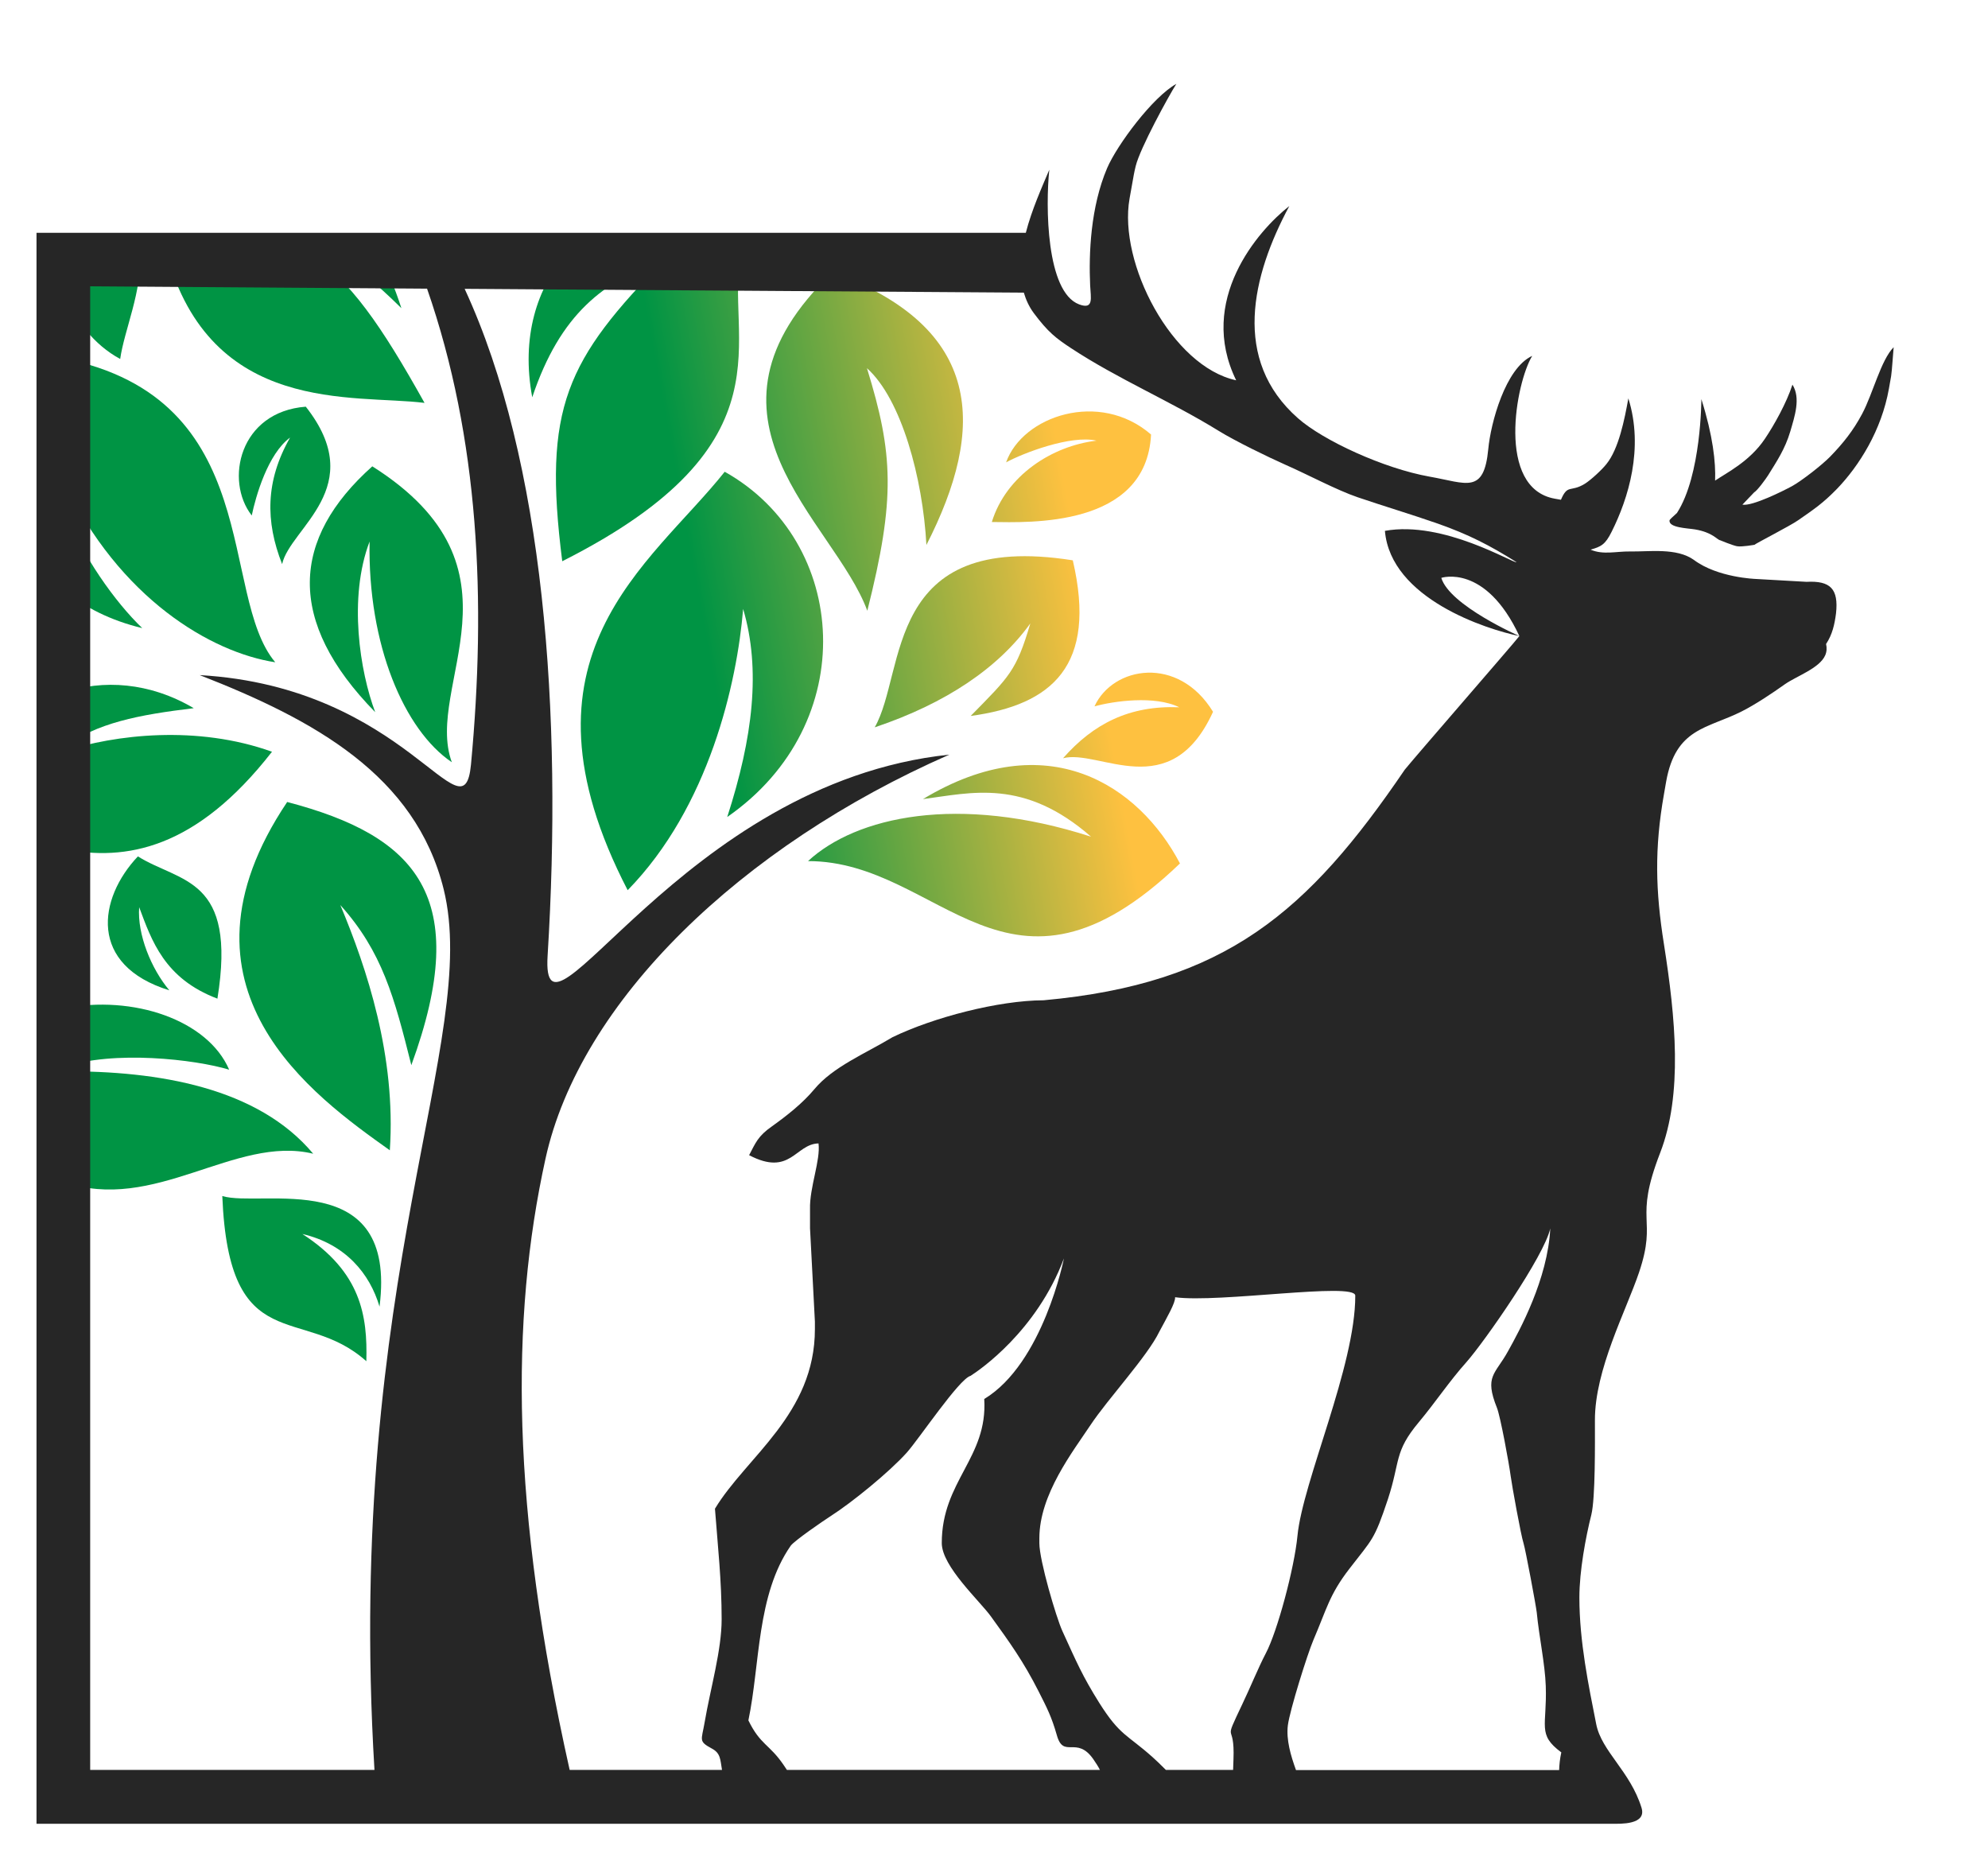 <?xml version="1.0" encoding="utf-8"?>
<!-- Generator: Adobe Illustrator 26.0.2, SVG Export Plug-In . SVG Version: 6.00 Build 0)  -->
<svg version="1.1" id="Layer_6" xmlns="http://www.w3.org/2000/svg" xmlns:xlink="http://www.w3.org/1999/xlink" x="0px" y="0px"
	 viewBox="0 0 110 102.95" style="enable-background:new 0 0 110 102.95;" xml:space="preserve">
<style type="text/css">
	.st0{fill:url(#SVGID_1_);}
	.st1{fill:url(#SVGID_00000093166841094153785700000005970972128175093398_);}
	.st2{fill:url(#SVGID_00000097464408789805009250000003642781586739439531_);}
	.st3{fill:url(#SVGID_00000001643281110625320870000017162572554843591604_);}
	.st4{fill:url(#SVGID_00000168074382976105041140000011707405876694455431_);}
	.st5{fill:url(#SVGID_00000142155121101766036660000015191729876456776349_);}
	.st6{fill:url(#SVGID_00000132792410493515752270000005243136603531534777_);}
	.st7{fill:url(#SVGID_00000047025934640207926780000006217528791124865465_);}
	.st8{fill:url(#SVGID_00000154422254260774853240000016680971539726072506_);}
	.st9{fill:url(#SVGID_00000010990921650743402850000008116460648656831635_);}
	.st10{fill:url(#SVGID_00000047031393807853620420000013094209528289400969_);}
	.st11{fill:url(#SVGID_00000178205281208231172110000015626811348982798770_);}
	.st12{fill:url(#SVGID_00000031207025999502506160000014179695262449101985_);}
	.st13{fill:url(#SVGID_00000142166141103459163590000014095848563700326019_);}
	.st14{fill:url(#SVGID_00000088828415905711768000000009968304230821077683_);}
	.st15{fill:url(#SVGID_00000146459460782927261270000004993299585312992920_);}
	.st16{fill:url(#SVGID_00000023961758007070304160000010938661743759367584_);}
	.st17{fill:url(#SVGID_00000004519335064060506540000013214787931567081354_);}
	.st18{fill:url(#SVGID_00000058587393797333911810000007656279754179468946_);}
	.st19{fill:url(#SVGID_00000155847147359317130440000007451715977866559891_);}
	.st20{fill:url(#SVGID_00000115516576798153186840000015748175119206297784_);}
	.st21{fill:url(#SVGID_00000091011083128987440710000006689648756759501463_);}
	.st22{fill:url(#SVGID_00000136381859752184185160000010211095117209432972_);}
	.st23{fill:url(#SVGID_00000177460677555956946770000018279958567458041503_);}
	.st24{fill:#262626;}
</style>
<g>
	<g>
		
			<linearGradient id="SVGID_1_" gradientUnits="userSpaceOnUse" x1="-5.679" y1="707.942" x2="55.598" y2="696.708" gradientTransform="matrix(1 0 0 1 0 -688)">
			<stop  offset="0.662" style="stop-color:#009444"/>
			<stop  offset="1" style="stop-color:#FEC140"/>
		</linearGradient>
		<path class="st0" d="M26.58,14.01h-0.02c0,0.01,0.01,0.02,0.01,0.04C26.57,14.03,26.58,14.02,26.58,14.01z"/>
		
			<linearGradient id="SVGID_00000114753200579092192160000004797433344936673983_" gradientUnits="userSpaceOnUse" x1="-2.594" y1="724.77" x2="58.683" y2="713.536" gradientTransform="matrix(1 0 0 1 0 -688)">
			<stop  offset="0.662" style="stop-color:#009444"/>
			<stop  offset="1" style="stop-color:#FEC140"/>
		</linearGradient>
		<path style="fill:url(#SVGID_00000114753200579092192160000004797433344936673983_);" d="M3.51,35.29v0.72
			c0.24-0.14,0.47-0.26,0.68-0.37C3.95,35.52,3.73,35.4,3.51,35.29z"/>
		
			<linearGradient id="SVGID_00000072260786293173750880000015489446213925475004_" gradientUnits="userSpaceOnUse" x1="0.58" y1="742.078" x2="61.856" y2="730.844" gradientTransform="matrix(1 0 0 1 0 -688)">
			<stop  offset="0.662" style="stop-color:#009444"/>
			<stop  offset="1" style="stop-color:#FEC140"/>
		</linearGradient>
		<path style="fill:url(#SVGID_00000072260786293173750880000015489446213925475004_);" d="M3.51,53.82
			c0.06-0.03,0.12-0.06,0.18-0.09c-0.04-0.16-0.1-0.32-0.18-0.47V53.82z"/>
		<g>
			
				<linearGradient id="SVGID_00000094612298357523150530000002485841632959381932_" gradientUnits="userSpaceOnUse" x1="-2.262" y1="726.581" x2="59.015" y2="715.346" gradientTransform="matrix(1 0 0 1 0 -688)">
				<stop  offset="0.662" style="stop-color:#009444"/>
				<stop  offset="1" style="stop-color:#FEC140"/>
			</linearGradient>
			<path style="fill:url(#SVGID_00000094612298357523150530000002485841632959381932_);" d="M20.6,25.8
				c-4.49,4.01-4.78,8.56,0.16,13.6c-0.84-2.23-1.5-6.31-0.31-9.44C20.34,35.67,22.37,40.4,25,42.17
				C23.44,37.92,29.56,31.46,20.6,25.8z"/>
			
				<linearGradient id="SVGID_00000005977003272099053350000007649171257914621826_" gradientUnits="userSpaceOnUse" x1="1.157" y1="745.228" x2="62.434" y2="733.994" gradientTransform="matrix(1 0 0 1 0 -688)">
				<stop  offset="0.662" style="stop-color:#009444"/>
				<stop  offset="1" style="stop-color:#FEC140"/>
			</linearGradient>
			<path style="fill:url(#SVGID_00000005977003272099053350000007649171257914621826_);" d="M15.89,44.37
				c-6.93,10.33,1.48,16.28,5.68,19.27c0.35-5.21-1.27-10.06-2.74-13.57c2.32,2.58,2.99,5.11,3.93,8.86
				C26.18,49.58,23.02,46.24,15.89,44.37z"/>
			
				<linearGradient id="SVGID_00000091704149206549927330000007330668278323659704_" gradientUnits="userSpaceOnUse" x1="0.391" y1="741.047" x2="61.667" y2="729.812" gradientTransform="matrix(1 0 0 1 0 -688)">
				<stop  offset="0.662" style="stop-color:#009444"/>
				<stop  offset="1" style="stop-color:#FEC140"/>
			</linearGradient>
			<path style="fill:url(#SVGID_00000091704149206549927330000007330668278323659704_);" d="M12.03,55.25
				c1.09-6.74-2.05-6.4-4.4-7.87c-2.21,2.34-2.75,6.02,1.74,7.41c-1-1.19-1.78-3.09-1.67-4.6C8.39,52.03,9.09,54.14,12.03,55.25z"/>
			
				<linearGradient id="SVGID_00000030465624729069676740000010248743964783843462_" gradientUnits="userSpaceOnUse" x1="1.428" y1="746.708" x2="62.705" y2="735.473" gradientTransform="matrix(1 0 0 1 0 -688)">
				<stop  offset="0.662" style="stop-color:#009444"/>
				<stop  offset="1" style="stop-color:#FEC140"/>
			</linearGradient>
			<path style="fill:url(#SVGID_00000030465624729069676740000010248743964783843462_);" d="M3.51,55.79v3.25
				c2.78-0.95,7.28-0.43,9.17,0.14C11.5,56.44,7.39,55.02,3.51,55.79z"/>
			
				<linearGradient id="SVGID_00000084509686246905890720000002241519467329145746_" gradientUnits="userSpaceOnUse" x1="-5.862" y1="706.942" x2="55.414" y2="695.708" gradientTransform="matrix(1 0 0 1 0 -688)">
				<stop  offset="0.662" style="stop-color:#009444"/>
				<stop  offset="1" style="stop-color:#FEC140"/>
			</linearGradient>
			<path style="fill:url(#SVGID_00000084509686246905890720000002241519467329145746_);" d="M3.51,16.16
				c0.64,1.54,1.69,2.92,3.14,3.7c0.23-1.62,1.22-3.74,1.1-5.85H3.51V16.16z"/>
			
				<linearGradient id="SVGID_00000122693143038269032360000002588633390134235063_" gradientUnits="userSpaceOnUse" x1="4.046" y1="760.985" x2="65.323" y2="749.751" gradientTransform="matrix(1 0 0 1 0 -688)">
				<stop  offset="0.662" style="stop-color:#009444"/>
				<stop  offset="1" style="stop-color:#FEC140"/>
			</linearGradient>
			<path style="fill:url(#SVGID_00000122693143038269032360000002588633390134235063_);" d="M21,72.29c1-7.82-6.56-5.46-8.7-6.12
				c0.37,9.07,4.44,5.97,7.97,9.14c0.07-2.51-0.29-4.94-3.54-7.04C19.12,68.83,20.46,70.46,21,72.29z"/>
			
				<linearGradient id="SVGID_00000030448189525533808730000015260872125312862348_" gradientUnits="userSpaceOnUse" x1="-5.616" y1="708.285" x2="55.661" y2="697.051" gradientTransform="matrix(1 0 0 1 0 -688)">
				<stop  offset="0.662" style="stop-color:#009444"/>
				<stop  offset="1" style="stop-color:#FEC140"/>
			</linearGradient>
			<path style="fill:url(#SVGID_00000030448189525533808730000015260872125312862348_);" d="M22.21,17.05
				c-0.37-1.14-0.79-2.15-1.27-3.04h-2.52C19.58,14.65,20.77,15.63,22.21,17.05z"/>
			
				<linearGradient id="SVGID_00000014602547395019853480000014171342174309340073_" gradientUnits="userSpaceOnUse" x1="-1.009" y1="733.413" x2="60.268" y2="722.179" gradientTransform="matrix(1 0 0 1 0 -688)">
				<stop  offset="0.662" style="stop-color:#009444"/>
				<stop  offset="1" style="stop-color:#FEC140"/>
			</linearGradient>
			<path style="fill:url(#SVGID_00000014602547395019853480000014171342174309340073_);" d="M59.36,31
				c-10.49-1.66-9.2,6.16-10.96,9.24c3.96-1.33,6.85-3.3,8.61-5.75c-0.78,2.64-1.15,2.93-3.3,5.12C58.22,39,60.72,36.83,59.36,31z"
				/>
			
				<linearGradient id="SVGID_00000085225407481311214590000017877378512130415280_" gradientUnits="userSpaceOnUse" x1="-4.019" y1="716.996" x2="57.258" y2="705.762" gradientTransform="matrix(1 0 0 1 0 -688)">
				<stop  offset="0.662" style="stop-color:#009444"/>
				<stop  offset="1" style="stop-color:#FEC140"/>
			</linearGradient>
			<path style="fill:url(#SVGID_00000085225407481311214590000017877378512130415280_);" d="M31.11,31.05
				c12.98-6.54,8.92-12.41,9.9-17.04h-9.63c-1.68,1.9-2.55,4.65-1.93,7.97c1.55-4.62,3.94-6.44,7.37-7.66
				C31.32,19.92,30.03,22.55,31.11,31.05z"/>
			
				<linearGradient id="SVGID_00000039843075315824291640000005135325582083691400_" gradientUnits="userSpaceOnUse" x1="-2.542" y1="725.052" x2="58.735" y2="713.818" gradientTransform="matrix(1 0 0 1 0 -688)">
				<stop  offset="0.662" style="stop-color:#009444"/>
				<stop  offset="1" style="stop-color:#FEC140"/>
			</linearGradient>
			<path style="fill:url(#SVGID_00000039843075315824291640000005135325582083691400_);" d="M54.88,28.88
				c2.03,0.02,8.55,0.33,8.81-4.84c-2.85-2.47-7.11-1.03-8.02,1.54c0.91-0.5,3.58-1.53,5-1.2C58.21,24.67,55.67,26.31,54.88,28.88z"
				/>
			
				<linearGradient id="SVGID_00000043415608276730014350000003892381044348767872_" gradientUnits="userSpaceOnUse" x1="-3.169" y1="721.629" x2="58.107" y2="710.395" gradientTransform="matrix(1 0 0 1 0 -688)">
				<stop  offset="0.662" style="stop-color:#009444"/>
				<stop  offset="1" style="stop-color:#FEC140"/>
			</linearGradient>
			<path style="fill:url(#SVGID_00000043415608276730014350000003892381044348767872_);" d="M46.07,15.06
				c-8.45,8.06,0.08,13.73,1.92,18.73c1.57-6.22,1.44-8.69-0.02-13.42c1.91,1.71,3.09,6.09,3.29,9.78
				C54.58,23.66,54.43,18.14,46.07,15.06z"/>
			
				<linearGradient id="SVGID_00000160186267657151733520000014706912458625134733_" gradientUnits="userSpaceOnUse" x1="-1.132" y1="732.743" x2="60.145" y2="721.509" gradientTransform="matrix(1 0 0 1 0 -688)">
				<stop  offset="0.662" style="stop-color:#009444"/>
				<stop  offset="1" style="stop-color:#FEC140"/>
			</linearGradient>
			<path style="fill:url(#SVGID_00000160186267657151733520000014706912458625134733_);" d="M40.1,26.1
				c-4.11,5.17-12.09,10.17-5.37,23.15c4.5-4.6,6.05-11.45,6.39-15.56c0.99,3.36,0.54,7.11-0.88,11.51
				C47.68,40.04,46.98,29.95,40.1,26.1z"/>
			
				<linearGradient id="SVGID_00000152238168458323018910000012113285152566919070_" gradientUnits="userSpaceOnUse" x1="-3.741" y1="718.509" x2="57.535" y2="707.275" gradientTransform="matrix(1 0 0 1 0 -688)">
				<stop  offset="0.662" style="stop-color:#009444"/>
				<stop  offset="1" style="stop-color:#FEC140"/>
			</linearGradient>
			<path style="fill:url(#SVGID_00000152238168458323018910000012113285152566919070_);" d="M16.92,22.5
				c-3.67,0.28-4.5,4.09-2.99,6.02c0.22-1.06,0.89-3.41,2.12-4.31c-1.37,2.4-1.37,4.64-0.44,7C16.05,29.2,20.44,26.97,16.92,22.5z"
				/>
			
				<linearGradient id="SVGID_00000116213964431754239180000012603452404616701861_" gradientUnits="userSpaceOnUse" x1="-5.28" y1="710.116" x2="55.997" y2="698.882" gradientTransform="matrix(1 0 0 1 0 -688)">
				<stop  offset="0.662" style="stop-color:#009444"/>
				<stop  offset="1" style="stop-color:#FEC140"/>
			</linearGradient>
			<path style="fill:url(#SVGID_00000116213964431754239180000012603452404616701861_);" d="M17.09,14.01H9.21
				c2.46,8.99,10.36,7.79,14.28,8.28C21.1,18.01,19.37,15.49,17.09,14.01z"/>
			
				<linearGradient id="SVGID_00000107584345317340612140000002449452464621242800_" gradientUnits="userSpaceOnUse" x1="0.093" y1="739.423" x2="61.369" y2="728.188" gradientTransform="matrix(1 0 0 1 0 -688)">
				<stop  offset="0.662" style="stop-color:#009444"/>
				<stop  offset="1" style="stop-color:#FEC140"/>
			</linearGradient>
			<path style="fill:url(#SVGID_00000107584345317340612140000002449452464621242800_);" d="M60.56,39.08
				c1.04-0.29,3.33-0.62,4.69,0.05c-2.76-0.11-4.75,0.91-6.43,2.82c1.99-0.53,5.94,2.61,8.3-2.57
				C65.2,36.24,61.58,36.85,60.56,39.08z"/>
			
				<linearGradient id="SVGID_00000132067657452099717960000000373342907640370307_" gradientUnits="userSpaceOnUse" x1="-3.718" y1="718.635" x2="57.558" y2="707.401" gradientTransform="matrix(1 0 0 1 0 -688)">
				<stop  offset="0.662" style="stop-color:#009444"/>
				<stop  offset="1" style="stop-color:#FEC140"/>
			</linearGradient>
			<path style="fill:url(#SVGID_00000132067657452099717960000000373342907640370307_);" d="M3.51,19.83v6.77
				c3.09,6.53,8.19,9.5,11.72,10.04C12.08,32.9,14.72,22.07,3.51,19.83z"/>
			
				<linearGradient id="SVGID_00000180333582939630461540000015599615546646233225_" gradientUnits="userSpaceOnUse" x1="1.176" y1="745.331" x2="62.453" y2="734.097" gradientTransform="matrix(1 0 0 1 0 -688)">
				<stop  offset="0.662" style="stop-color:#009444"/>
				<stop  offset="1" style="stop-color:#FEC140"/>
			</linearGradient>
			<path style="fill:url(#SVGID_00000180333582939630461540000015599615546646233225_);" d="M51.07,44.21
				c2.69-0.35,5.59-1.16,9.3,2.08c-7.38-2.38-13.01-1.1-15.66,1.35c7.37,0,11.05,9.28,20.58,0.13
				C63.02,43.45,57.95,40.06,51.07,44.21z"/>
			
				<linearGradient id="SVGID_00000140728232102518326330000002325165559782969789_" gradientUnits="userSpaceOnUse" x1="2.231" y1="751.088" x2="63.508" y2="739.854" gradientTransform="matrix(1 0 0 1 0 -688)">
				<stop  offset="0.662" style="stop-color:#009444"/>
				<stop  offset="1" style="stop-color:#FEC140"/>
			</linearGradient>
			<path style="fill:url(#SVGID_00000140728232102518326330000002325165559782969789_);" d="M17.33,63.83
				c-3.07-3.67-8.58-4.59-13.82-4.56v6.11C8.53,67.16,13,62.78,17.33,63.83z"/>
			
				<linearGradient id="SVGID_00000085937155569544575070000015551833660562013359_" gradientUnits="userSpaceOnUse" x1="-3.271" y1="721.074" x2="58.005" y2="709.84" gradientTransform="matrix(1 0 0 1 0 -688)">
				<stop  offset="0.662" style="stop-color:#009444"/>
				<stop  offset="1" style="stop-color:#FEC140"/>
			</linearGradient>
			<path style="fill:url(#SVGID_00000085937155569544575070000015551833660562013359_);" d="M3.51,28.11v4.53
				c1.17,0.96,2.61,1.69,4.36,2.11C6.38,33.32,4.54,30.76,3.51,28.11z"/>
			
				<linearGradient id="SVGID_00000043453806341345881700000000046618109118301602_" gradientUnits="userSpaceOnUse" x1="-1.01" y1="733.409" x2="60.267" y2="722.175" gradientTransform="matrix(1 0 0 1 0 -688)">
				<stop  offset="0.662" style="stop-color:#009444"/>
				<stop  offset="1" style="stop-color:#FEC140"/>
			</linearGradient>
			<path style="fill:url(#SVGID_00000043453806341345881700000000046618109118301602_);" d="M3.51,41.57v5.4
				c3.46,0.7,7.35,0,11.54-5.38C10.9,40.1,6.36,40.64,3.51,41.57z"/>
			
				<linearGradient id="SVGID_00000092433841416629123370000011394955679237654145_" gradientUnits="userSpaceOnUse" x1="-1.858" y1="728.781" x2="59.419" y2="717.547" gradientTransform="matrix(1 0 0 1 0 -688)">
				<stop  offset="0.662" style="stop-color:#009444"/>
				<stop  offset="1" style="stop-color:#FEC140"/>
			</linearGradient>
			<path style="fill:url(#SVGID_00000092433841416629123370000011394955679237654145_);" d="M3.51,38.32v3.04
				c1.84-1.37,4.15-1.81,7.21-2.18C8.28,37.74,5.69,37.58,3.51,38.32z"/>
		</g>
	</g>
	<g>
		<path class="st24" d="M99.5,28.78c-0.44,0.31-2.34,1.28-2.42,1.36c0,0-0.71,0.13-0.97,0.08s-0.93-0.33-0.93-0.33
			c-0.18-0.03-0.4-0.43-1.39-0.6c-0.42-0.07-1.48-0.09-1.41-0.51c0.01-0.03,0.17-0.19,0.41-0.4c1.35-2.09,1.35-6.3,1.35-6.3
			c0.64,2.03,0.8,3.49,0.76,4.51c0.63-0.43,1.92-1.06,2.76-2.32c0.5-0.74,1.2-1.99,1.52-2.99c0.47,0.75,0.12,1.76-0.12,2.59
			c-0.29,0.98-0.76,1.67-1.23,2.43c-0.12,0.19-0.59,0.84-0.77,0.94c-0.24,0.25-0.65,0.68-0.65,0.68c0.55,0.1,2.3-0.78,2.74-1.02
			c0.53-0.29,1.66-1.17,2.11-1.63c0.72-0.74,1.28-1.44,1.78-2.38c0.59-1.11,1.04-2.98,1.74-3.68c-0.03,0.27-0.09,1.3-0.14,1.6
			l-0.12,0.68c-0.41,2.33-1.66,4.29-2.87,5.55C100.86,27.85,100.39,28.16,99.5,28.78z"/>
		<path class="st24" d="M99.96,32.19l-2.82-0.16c0,0-2.1-0.07-3.41-1.05c-0.96-0.69-2.48-0.45-3.55-0.47
			c-0.75-0.01-1.47,0.2-2.17-0.1c0.58-0.17,0.81-0.27,1.17-1c0.91-1.82,1.79-4.6,0.92-7.37c-0.21,1.16-0.53,2.79-1.21,3.63
			c-0.26,0.33-0.86,0.88-1.19,1.09c-0.81,0.5-0.95,0-1.33,0.89l-0.34-0.06c-3.26-0.58-2.15-6.43-1.25-7.9
			c-1.49,0.68-2.3,3.74-2.43,5.15c-0.24,2.53-1.2,1.89-3.25,1.53c-2.53-0.45-5.89-2-7.28-3.23c-3.67-3.23-2.56-7.87-0.48-11.74
			c-1.74,1.36-5.1,5.23-2.94,9.64c-3.55-0.76-6.53-6.49-5.9-10.05l0.23-1.29c0.03-0.15,0.06-0.32,0.11-0.51
			c0.24-0.99,1.83-3.89,2.25-4.55C63.79,5.36,61.82,8,61.26,9.3c-0.92,2.16-1.02,4.73-0.94,6.49c0.03,0.68,0.22,1.36-0.61,1.05
			c-1.83-0.69-1.86-5.46-1.65-7.45c-0.41,0.97-0.97,2.21-1.3,3.49H2.02v88.02h85.79c0.1,0,0.2,0,0.31,0h1.11
			c0.4,0,1.89,0.07,1.6-0.88c-0.62-2.02-2.22-3.13-2.51-4.64c-0.42-2.12-0.93-4.57-0.93-7c0-1.46,0.35-3.34,0.66-4.57
			c0.23-0.92,0.2-3.99,0.2-5.23c-0.01-2.8,1.72-6.05,2.44-8.18c1.04-3.08-0.32-2.77,1.17-6.62c1.26-3.25,0.85-7.47,0.21-11.54
			c-0.47-2.95-0.53-5.3,0-8.3l0.12-0.69c0.53-2.99,2.28-2.93,4.18-3.89c0.79-0.4,1.68-1,2.4-1.51c0.63-0.44,1.91-0.88,2.22-1.59
			c0.09-0.2,0.1-0.42,0.05-0.63c0.35-0.53,0.47-1.08,0.55-1.69C101.74,32.58,101.28,32.12,99.96,32.19z M4.99,15.84l18.64,0.13
			c2.89,8.31,3.28,17.28,2.43,26.33c-0.41,4.31-3.51-4.29-15.01-4.95c6.33,2.47,11.94,5.54,13.5,11.85
			c2.05,8.33-5.48,21.43-3.83,48.72H4.99V15.84z M31.52,97.92c-3.24-14.48-3.29-24.93-1.34-33.8C32.09,55.4,41,46.81,52.53,41.75
			C37.68,43.31,29.91,59.12,30.3,52.88c0.83-13.39-0.18-27.37-4.59-36.9l30.94,0.21c0.12,0.4,0.29,0.78,0.55,1.13
			c0.79,1.06,1.24,1.4,2.06,1.94c2.58,1.7,5.5,2.93,8.16,4.57c0.9,0.56,2.73,1.45,3.72,1.89c1.21,0.53,2.81,1.39,3.98,1.79
			c1.47,0.5,2.98,0.95,4.44,1.46c1.7,0.6,2.87,1.2,4.35,2.13c-0.12,0.11-4.04-2.32-7.28-1.73c0.32,3.75,5.62,5.45,7.44,5.82
			c0,0-3.86-1.69-4.32-3.22c0,0,2.44-0.81,4.32,3.22c-0.46,0.58-5.69,6.59-6.34,7.39c-5.36,7.88-9.91,11.84-19.98,12.76
			c-2.52,0.01-6.1,0.95-8.36,2.04c-1.51,0.91-3.3,1.64-4.33,2.88c-0.66,0.79-1.53,1.47-2.34,2.05c-0.79,0.55-0.91,0.92-1.27,1.6
			c2.29,1.2,2.55-0.62,3.84-0.65c0.12,0.93-0.5,2.43-0.47,3.63v1.06l0.27,5.17v0.41c0,4.71-3.79,7.06-5.53,9.94
			c0.16,2.1,0.37,3.97,0.37,6.12c0,1.71-0.62,3.82-0.94,5.69c-0.17,1.01-0.36,1.05,0.4,1.46c0.49,0.26,0.46,0.61,0.56,1.18H31.52z
			 M43.54,97.92c-0.06-0.09-0.11-0.17-0.18-0.27c-0.79-1.16-1.29-1.11-1.95-2.47c0.65-3.1,0.45-6.94,2.34-9.66
			c0.2-0.28,1.82-1.39,2.21-1.64c1.19-0.76,3.26-2.45,4.21-3.51c0.68-0.76,2.9-4.08,3.53-4.25c0.49-0.31,3.65-2.46,5.17-6.5
			c0,0-1.15,5.81-4.41,7.78c0.2,3.26-2.35,4.53-2.35,7.97c0,1.29,2.1,3.2,2.72,4.06c1.02,1.41,1.8,2.49,2.64,4.15
			c0.46,0.91,0.71,1.38,1.01,2.43c0.37,1.31,1.09,0,2.01,1.31c0.16,0.23,0.28,0.42,0.37,0.6H43.54z M68.75,94.26
			c-1.14,2.41-0.41,0.84-0.5,3.09l-0.02,0.57h-3.72c-0.31-0.31-0.57-0.56-0.73-0.7c-1.42-1.27-1.8-1.18-2.95-3
			c-0.94-1.5-1.26-2.26-2.05-3.99c-0.34-0.75-1.27-3.9-1.27-4.85V85.1c0-2.42,1.86-4.8,2.83-6.26s3.15-3.8,3.81-5.17
			c0.4-0.75,0.9-1.6,0.87-1.9c2.43,0.33,9.96-0.85,9.97-0.09c0.01,3.9-2.91,10.28-3.2,13.3c-0.17,1.77-1.11,5.28-1.75,6.49
			C69.64,92.23,69.15,93.43,68.75,94.26z M86.27,97.93H71.71c-0.29-0.8-0.55-1.68-0.45-2.48c0.11-0.85,1.09-3.96,1.41-4.71
			c0.74-1.72,0.88-2.5,1.98-3.93c1.3-1.69,1.38-1.57,2.15-3.88c0.69-2.11,0.33-2.6,1.7-4.24c0.92-1.1,1.7-2.28,2.64-3.33
			c1-1.13,4.32-5.89,4.64-7.4c-0.14,2.81-1.7,5.65-2.34,6.8c-0.71,1.29-1.32,1.36-0.61,3.13c0.19,0.48,0.66,3.03,0.76,3.78
			c0.06,0.47,0.57,3.29,0.71,3.71c0.11,0.35,0.69,3.46,0.73,3.82c0.13,1.35,0.46,2.87,0.5,4.07c0.08,2.24-0.49,2.68,0.86,3.68
			C86.31,97.32,86.28,97.63,86.27,97.93z"/>
	</g>
</g>
</svg>
